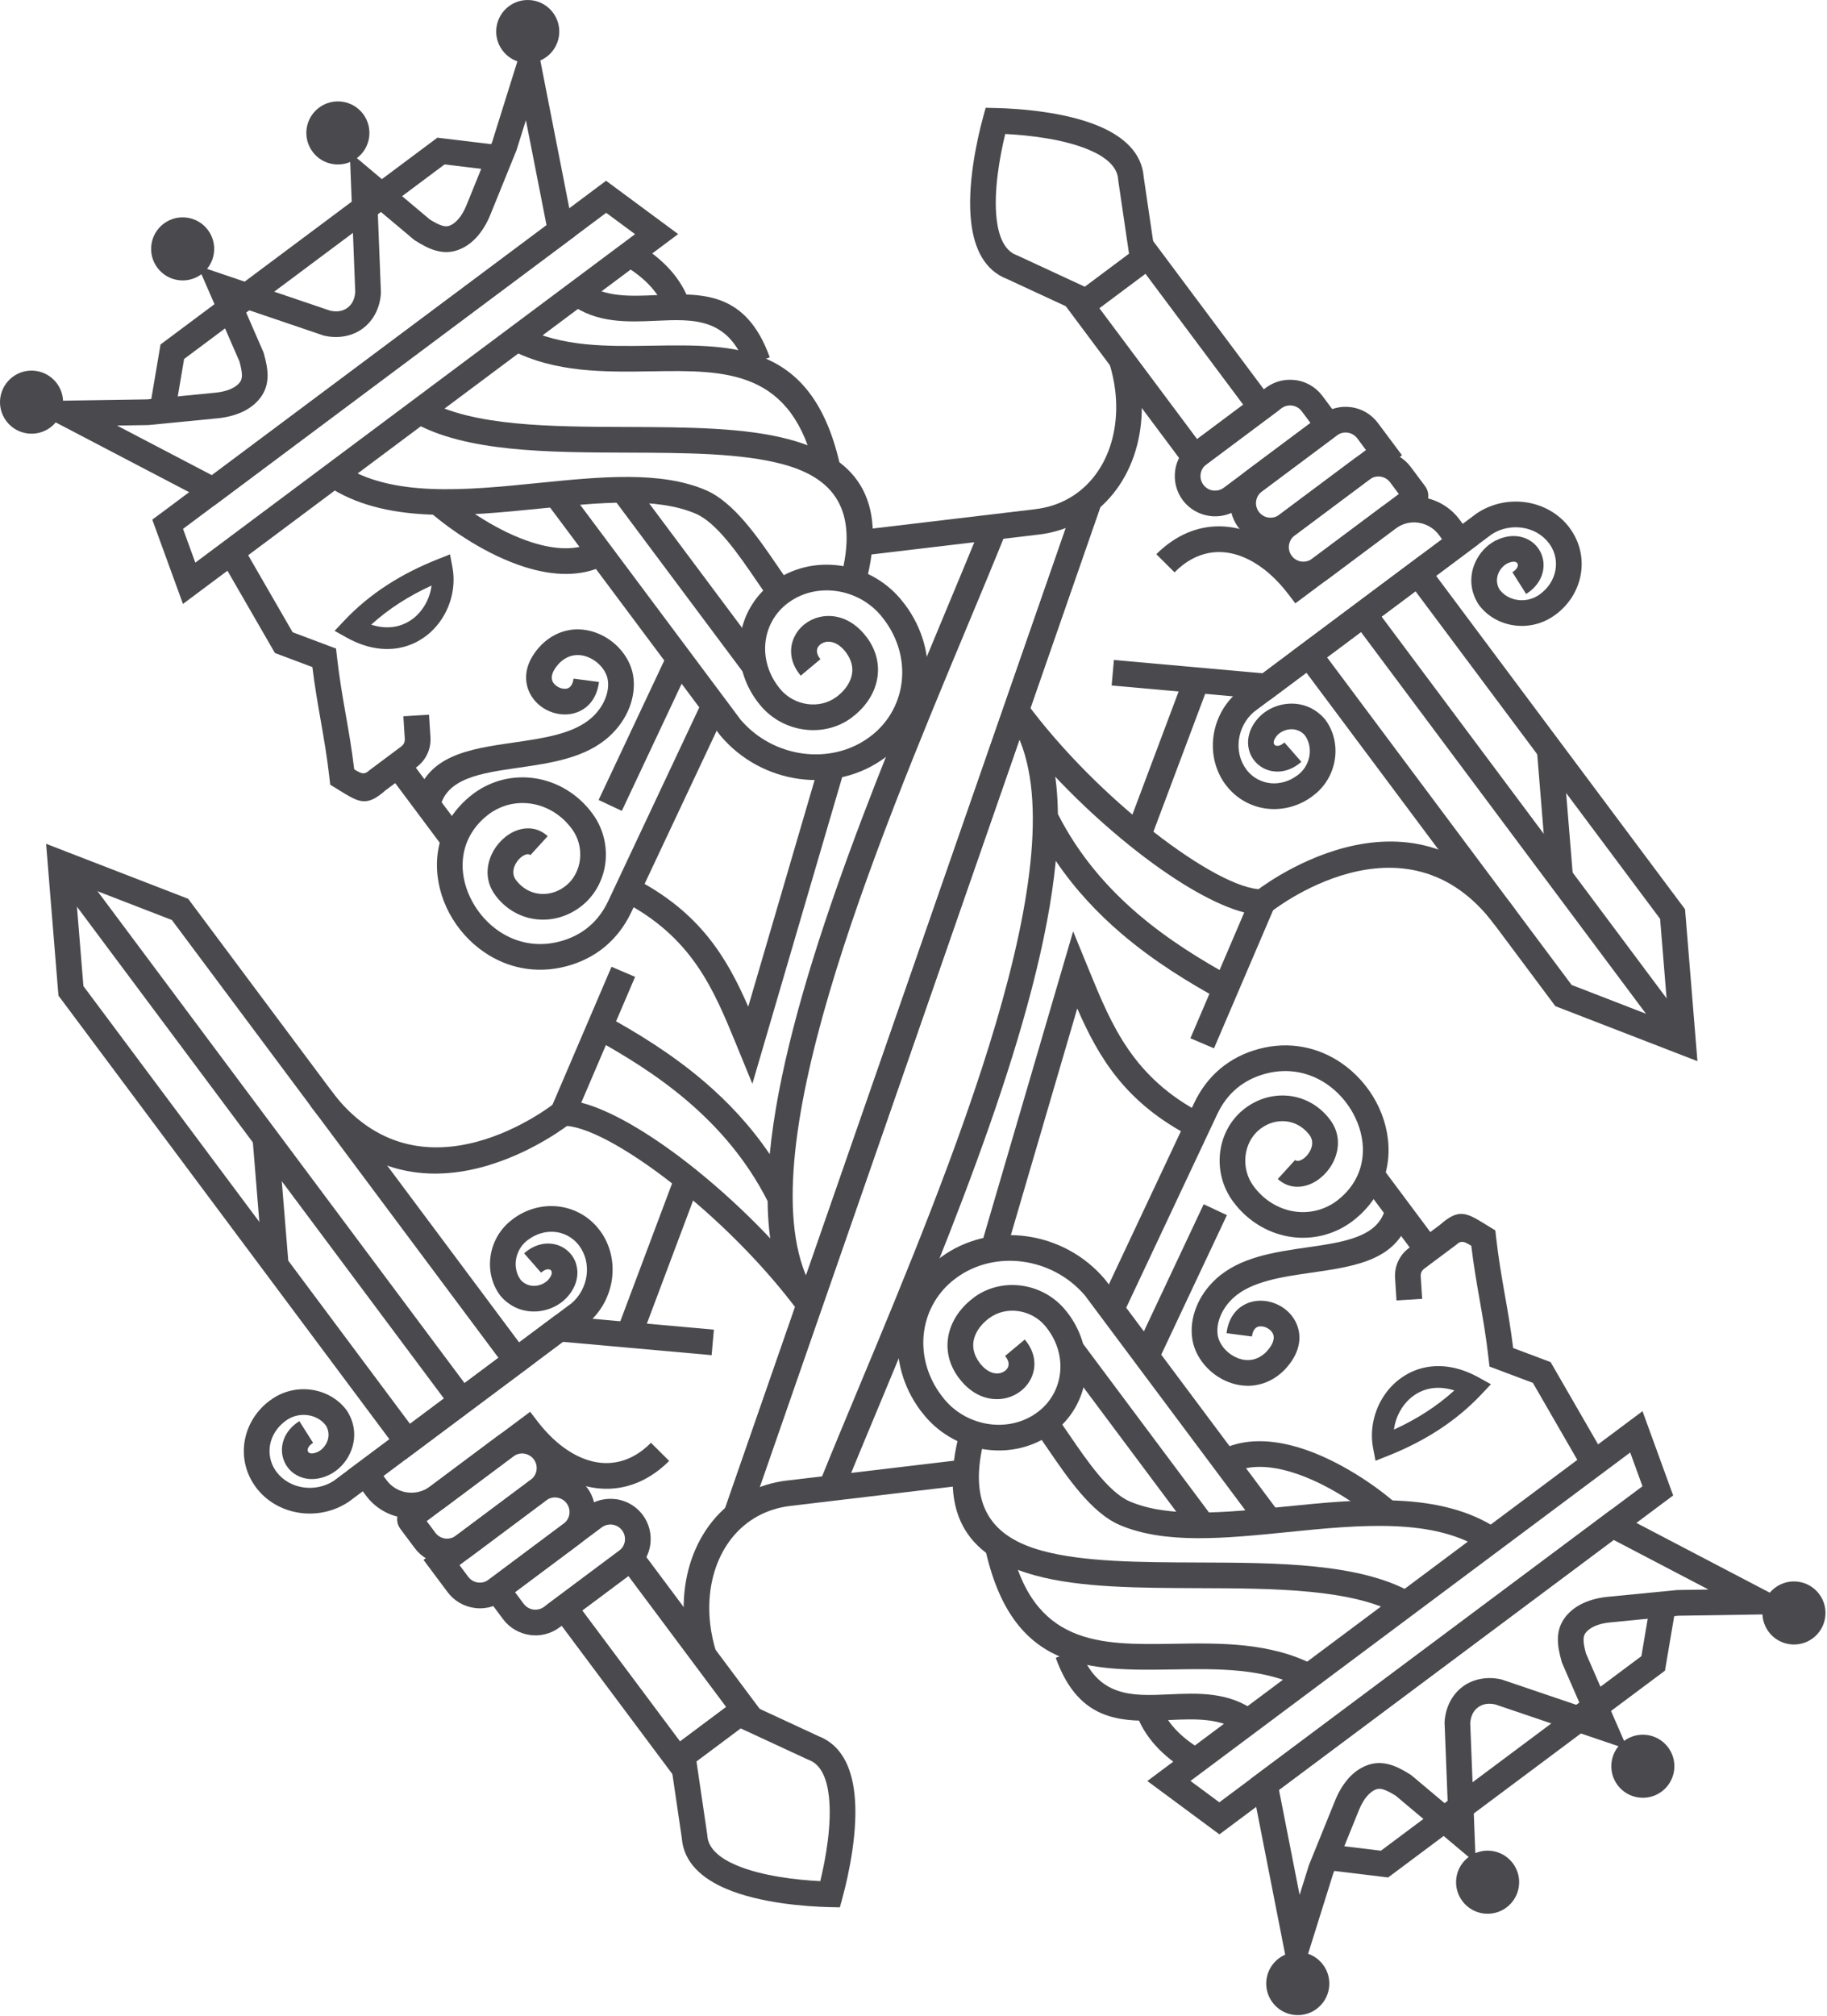 <svg width="1104" height="1218" viewBox="0 0 1104 1218"  xmlns="http://www.w3.org/2000/svg">
<path d="M238.438 224.024L129.556 305.337L9.398 242.5L88.849 241.285L130.093 237.251C133.649 236.902 136.956 236.135 139.645 234.92V234.9C141.816 233.914 143.639 232.629 144.874 231.056C145.81 229.87 146.169 228.466 146.189 226.843C146.189 224.512 145.591 221.663 144.715 218.426L119.496 160.539L199.504 187.69C201.516 188.128 203.568 188.238 205.421 187.909C207.014 187.62 208.588 186.983 209.992 185.927C211.407 184.871 212.472 183.547 213.199 182.102C214.046 180.409 214.524 178.417 214.664 176.375L211.367 91.935L259.733 132.601C262.571 134.354 265.111 135.729 267.352 136.376C268.906 136.824 270.36 136.874 271.764 136.316C273.617 135.579 275.37 134.205 276.933 132.392H276.953C278.886 130.171 280.559 127.213 281.903 123.906L297.481 85.501L321.215 9.665L347.331 142.711L238.438 224.034V224.024ZM128.022 287.081L330.249 136.067L317.789 72.612L312.212 90.421L311.993 91.028L296.286 129.763C294.343 134.533 291.794 138.936 288.656 142.561V142.601C285.519 146.207 281.804 149.045 277.531 150.738C272.551 152.72 267.83 152.691 263.029 151.286C259.045 150.141 255.131 147.999 250.918 145.36L250.37 145.011L250.041 144.732L228.209 126.396L230.171 176.365L230.191 176.893L230.171 177.132C229.932 181.206 228.916 185.319 227.034 189.064C225.231 192.65 222.671 195.867 219.295 198.387C215.929 200.907 212.114 202.441 208.16 203.148C204.016 203.895 199.793 203.696 195.819 202.779L195.59 202.719L195.082 202.55L147.723 186.475L159.107 212.61L159.286 213.008L159.455 213.636C160.78 218.426 161.716 222.779 161.696 226.922C161.666 231.932 160.352 236.464 157.045 240.667C154.206 244.282 150.422 247.041 146.079 249.023H146.039C141.667 250.986 136.727 252.191 131.597 252.699L89.995 256.762L89.347 256.802L70.692 257.091L128.002 287.061L128.022 287.081Z" fill="#4A4A4E"/>
<path d="M96.668 310.505L366.235 109.204L370.896 112.66L409.78 141.424L110.562 364.857L92.026 313.941L96.638 310.495L96.668 310.505ZM366.295 128.566L110.602 319.509L118.022 339.907L383.744 141.474L366.295 128.566Z" fill="#4A4A4E"/>
<path fill-rule="evenodd" clip-rule="evenodd" d="M7.655 227.689C16.091 221.395 28.023 223.128 34.328 231.554C40.633 239.98 38.89 251.922 30.464 258.227C22.027 264.521 10.095 262.798 3.791 254.362C-2.514 245.926 -0.771 233.994 7.655 227.689Z" fill="#4A4A4E"/>
<path fill-rule="evenodd" clip-rule="evenodd" d="M98.969 135.091C107.405 128.797 119.337 130.52 125.642 138.956C131.937 147.392 130.203 159.324 121.777 165.629C113.341 171.923 101.409 170.2 95.105 161.764C88.81 153.328 90.543 141.396 98.969 135.091Z" fill="#4A4A4E"/>
<path fill-rule="evenodd" clip-rule="evenodd" d="M307.49 3.789C299.054 10.084 297.331 22.026 303.626 30.462C309.921 38.898 321.863 40.621 330.299 34.327C338.735 28.032 340.468 16.09 334.163 7.654C327.858 -0.782 315.926 -2.505 307.49 3.789Z" fill="#4A4A4E"/>
<path fill-rule="evenodd" clip-rule="evenodd" d="M192.771 65.043C184.335 71.338 182.602 83.28 188.907 91.716C195.202 100.152 207.144 101.875 215.58 95.58C224.016 89.286 225.739 77.344 219.444 68.907C213.15 60.471 201.208 58.748 192.771 65.043Z" fill="#4A4A4E"/>
<path d="M146.518 329.452L176.816 381.961L198.619 390.158L203.061 391.821L203.589 396.562C205.063 409.67 207.025 420.865 208.977 432.03C210.77 442.219 212.563 452.428 214.047 464.788C218.25 467.368 220.052 468.155 222.801 465.695L223.07 465.455L223.319 465.266L242.403 451.014C243.209 450.406 243.807 449.689 244.156 448.932C244.504 448.185 244.654 447.278 244.594 446.283L243.737 432.737L259.245 431.771L260.102 445.316C260.331 448.902 259.683 452.368 258.229 455.476C256.795 458.573 254.584 461.312 251.705 463.464L232.871 477.527C221.467 487.616 216.925 484.808 204.794 477.308L202.712 476.033L199.535 474.071L199.107 470.276C197.633 457.119 195.67 445.904 193.698 434.709C191.965 424.819 190.232 414.899 188.758 403.016L168.749 395.497L166.139 394.511L164.745 392.11L133.062 337.211L146.508 329.442L146.518 329.452Z" fill="#4A4A4E"/>
<path d="M206.208 280.517C236.347 300.725 281.595 296.184 325.111 291.801C362.749 288.016 399.213 284.341 426.663 296.184C443.505 303.444 458.136 324.848 469.67 341.721C472.459 345.794 475.048 349.599 477.827 353.324L465.367 362.627C463.106 359.599 460.108 355.206 456.891 350.495C446.453 335.227 433.216 315.865 420.517 310.387C396.793 300.158 362.291 303.624 326.674 307.209C280.42 311.861 232.313 316.701 197.563 293.395L206.198 280.507L206.208 280.517Z" fill="#4A4A4E"/>
<path d="M483.853 408.174C477.11 400.167 476.731 391.471 480.118 384.539L480.148 384.519C481.562 381.641 483.663 379.071 486.223 377.069C488.713 375.117 491.671 373.653 494.849 372.846H494.888C503.424 370.725 513.852 373.105 522.278 383.165L522.408 383.344L523.553 384.788L523.703 384.938C529.698 392.965 531.561 401.75 530.047 410.156C528.583 418.274 523.902 425.873 516.741 431.859L516.571 431.989L514.818 433.373L514.669 433.523C506.292 439.777 495.894 442.078 485.895 440.724C476.014 439.399 466.453 434.479 459.6 426.282C458.754 425.266 458.086 424.439 457.578 423.762C449.252 412.607 445.825 399.449 447.051 386.93C448.276 374.31 454.242 362.309 464.67 353.574C465.576 352.817 466.343 352.199 466.951 351.741C478.673 342.986 493.225 339.779 507.259 341.672C521.153 343.544 534.609 350.466 544.26 361.99C545.286 363.215 546.172 364.321 546.859 365.237C557.557 379.569 561.979 396.451 560.405 412.537C558.831 428.692 551.192 444.07 537.826 455.285C536.71 456.221 535.724 457.008 534.888 457.636C519.808 468.89 501.083 473.014 483.036 470.584C465.108 468.173 447.778 459.249 435.328 444.409L435.049 444.08L329.981 303.385L342.441 294.083L447.509 434.777C457.359 446.341 471.004 453.323 485.128 455.215C499.241 457.108 513.862 453.921 525.575 445.166C526.531 444.459 527.308 443.841 527.866 443.383C537.985 434.907 543.762 423.254 544.957 411.033C546.162 398.702 542.716 385.685 534.4 374.549C533.613 373.494 532.926 372.627 532.358 371.95C525.286 363.504 515.386 358.414 505.157 357.04C495.058 355.685 484.62 357.966 476.253 364.211L474.62 365.476C467.449 371.482 463.345 379.749 462.499 388.444C461.642 397.208 464.102 406.501 470.038 414.459L471.492 416.332C475.775 421.451 481.781 424.529 487.986 425.365C494.062 426.192 500.346 424.817 505.366 421.073V421.092L506.8 419.977C511.173 416.322 513.972 411.909 514.798 407.388C515.565 403.165 514.509 398.593 511.253 394.24H511.273L510.396 393.115C506.402 388.354 502.02 387.069 498.663 387.886V387.906C497.558 388.185 496.552 388.683 495.745 389.3C495.038 389.848 494.45 390.555 494.062 391.332H494.082C493.225 393.095 493.554 395.575 495.765 398.224L483.873 408.174H483.853Z" fill="#4A4A4E"/>
<path d="M257.392 241.653C285.589 257.619 332.948 257.799 379.252 257.958C415.039 258.087 450.267 258.207 477.328 265.577C515.664 276.005 537.516 299.621 522.845 353.514L507.905 349.44C519.459 307.001 502.726 288.535 473.255 280.517C448.195 273.705 413.983 273.575 379.212 273.456C330.887 273.296 281.455 273.107 249.703 255.119L257.392 241.653Z" fill="#4A4A4E"/>
<path d="M315.867 197.6C339.393 209.731 367.231 209.283 393.814 208.845C444.799 208.018 491.751 207.271 507.956 282.569L492.816 285.836C479.291 222.958 438.445 223.616 394.093 224.333C365.548 224.791 335.668 225.279 308.766 211.405L315.877 197.59L315.867 197.6Z" fill="#4A4A4E"/>
<path d="M382.659 291.234L461.781 397.188L449.321 406.491L370.199 300.536L382.659 291.234Z" fill="#4A4A4E"/>
<path d="M353.556 170.937C365.368 179.672 381.055 178.975 396.404 178.288C423.973 177.043 450.765 175.858 465.138 215.887L450.576 221.156C440.048 191.843 418.883 192.79 397.111 193.766C378.994 194.582 360.508 195.409 344.283 183.407L353.556 170.957V170.937Z" fill="#4A4A4E"/>
<path d="M246.615 457.557L280.479 502.905L268.019 512.207L234.155 466.869L246.615 457.557Z" fill="#4A4A4E"/>
<path d="M224.285 377.388C229.633 379.081 234.524 379.36 238.846 378.543C242.87 377.796 246.476 376.093 249.543 373.753H249.563C252.641 371.382 255.221 368.304 257.133 364.848C259.045 361.402 260.3 357.617 260.778 353.743C247.292 359.908 235.012 367.647 224.295 377.388H224.285ZM241.277 391.422C231.914 393.184 221.118 391.641 209.574 385.236L202.184 381.133L207.98 374.978C223.707 358.315 242.92 346.412 264.523 337.847L271.933 334.909L273.398 342.727C275.22 352.418 273.338 362.647 268.607 371.203C265.858 376.173 262.083 380.645 257.501 384.151H257.482C252.87 387.687 247.392 390.266 241.277 391.412V391.422Z" fill="#4A4A4E"/>
<path d="M320.519 516.618C319.762 515.93 318.667 515.901 317.581 516.299C316.366 516.747 315.141 517.554 314.055 518.61C312.89 519.745 311.874 521.169 311.157 522.723C309.892 525.492 309.713 528.739 311.585 531.388L312.501 532.564C316.177 536.996 321.057 539.476 326.117 539.984C331.186 540.492 336.515 539.087 341.047 535.781L342.252 534.844C347.043 530.87 349.851 525.074 350.489 518.958C351.146 512.713 349.563 506.14 345.608 500.801L345.589 500.771L344.114 498.899C337.8 491.27 329.344 486.708 320.599 485.473C311.964 484.258 302.96 486.29 295.43 491.847L295.4 491.867L293.777 493.152C284.165 501.11 279.843 511.299 279.564 521.578L279.534 521.598C279.325 529.337 281.406 537.255 285.241 544.396C289.115 551.627 294.743 558.001 301.565 562.613C311.625 569.406 324.453 572.443 338.288 568.768C344.971 566.995 350.827 564.017 355.698 559.954C360.568 555.89 364.532 550.681 367.471 544.446L425.139 421.888L439.163 428.472L381.494 551.029C377.56 559.356 372.212 566.368 365.598 571.886C358.985 577.393 351.156 581.397 342.272 583.748C323.677 588.688 306.446 584.595 292.88 575.441C283.896 569.366 276.546 561.079 271.546 551.727C266.506 542.334 263.777 531.737 264.056 521.179H264.036C264.425 506.648 270.46 492.285 283.916 481.16L283.936 481.14C284.604 480.592 285.36 480.005 286.197 479.387L286.217 479.367C297.153 471.3 310.211 468.352 322.76 470.115C335.21 471.867 347.182 478.312 356.066 489.038C356.664 489.766 357.331 490.612 358.029 491.568L358.048 491.598C364.383 500.184 366.923 510.652 365.897 520.542C364.851 530.552 360.16 540.123 352.082 546.806L351.913 546.936L350.549 548.002L350.399 548.111C342.63 553.868 333.388 556.318 324.513 555.412C315.549 554.495 306.944 550.173 300.52 542.404L300.39 542.235L299.344 540.89L299.255 540.771C293.388 532.862 293.607 523.789 297.054 516.249C298.557 512.962 300.729 509.925 303.288 507.454C305.928 504.895 308.996 502.893 312.213 501.717C318.547 499.417 325.34 500.034 330.957 505.154L320.499 516.618H320.519Z" fill="#4A4A4E"/>
<path d="M361.723 483.293L401.991 397.747L416.005 404.33L375.746 489.886L361.723 483.293Z" fill="#4A4A4E"/>
<path d="M384.571 146.785C390.717 150.371 397.041 154.903 402.569 160.47C408.246 166.207 413.127 173.09 416.214 181.267L401.752 186.765C399.511 180.848 395.846 175.729 391.533 171.367C387.051 166.845 381.832 163.13 376.733 160.152L384.571 146.785Z" fill="#4A4A4E"/>
<path d="M250.749 484.547C256.914 456.291 283.189 452.506 310.788 448.532C328.526 445.972 346.942 443.323 357.849 433.303C361.474 429.977 364.153 426.042 365.757 422.018C367.311 418.134 367.829 414.17 367.251 410.654C366.713 407.467 364.95 404.339 362.45 401.77C360.369 399.628 357.769 397.905 354.97 396.84C352.361 395.854 349.502 395.475 346.684 395.943V395.923C343.795 396.421 340.837 397.846 338.138 400.475C333.736 405.047 332.799 408.762 333.755 411.292C334.373 412.945 335.817 414.319 337.54 415.186L337.56 415.206C339.263 416.062 341.196 416.361 342.799 415.923C344.572 415.435 346.116 413.612 346.584 409.987L361.962 411.999C360.518 422.955 354.323 428.851 346.933 430.893C341.574 432.357 335.648 431.57 330.628 429.06V429.08C325.588 426.57 321.325 422.257 319.264 416.75C316.375 409.031 317.69 399.33 327.142 389.579L327.291 389.429C332.471 384.38 338.287 381.601 344.164 380.625L344.194 380.605C349.741 379.689 355.349 380.426 360.478 382.358C365.408 384.22 369.94 387.228 373.585 390.963C378.227 395.724 381.514 401.73 382.579 408.084C383.635 414.419 382.788 421.271 380.189 427.785C377.769 433.861 373.765 439.757 368.327 444.737C353.924 457.954 333.088 460.962 313.009 463.85C290.868 467.038 269.783 470.075 265.908 487.854L250.769 484.527L250.749 484.547Z" fill="#4A4A4E"/>
<path d="M269.733 297.439C281.386 307.628 301.426 321.383 321.764 327.777C335.09 331.971 348.417 332.947 358.974 327.289L366.325 340.974C351.554 348.893 334.094 347.897 317.103 342.558C294.394 335.407 272.273 320.288 259.494 309.112L269.743 297.439H269.733Z" fill="#4A4A4E"/>
<path d="M90.343 247.39L96.479 211.185L96.997 208.108L264.304 83.169L267.402 83.548L303.537 87.921L301.694 103.329L268.647 99.335L111.249 216.872L105.642 249.989L90.343 247.39Z" fill="#4A4A4E"/>
<path d="M665.791 303.725L451.97 918.794L437.299 913.685L651.12 298.616L665.791 303.725Z" fill="#4A4A4E"/>
<path d="M518.484 320.357L625.514 307.638L625.534 307.618C629.05 307.2 632.446 306.483 635.633 305.487C649.229 301.274 659.687 292.09 666.28 280.059C673.053 267.679 675.832 252.241 673.89 235.936C673.252 230.598 672.077 225.08 670.354 219.512L685.164 214.891C687.137 221.245 688.491 227.699 689.248 234.084C691.579 253.645 688.142 272.33 679.856 287.489C671.36 302.997 657.844 314.829 640.245 320.287C636.171 321.552 631.849 322.478 627.327 323.006V322.986L520.317 335.705L518.464 320.337L518.484 320.357Z" fill="#4A4A4E"/>
<path d="M382.938 530.454C422.897 550.951 439.132 578.381 452.14 608.161L494.729 462.795L509.589 467.158L454.63 654.754L446.234 634.276L444.939 631.109C431.194 597.574 418.236 565.991 375.856 544.238L382.928 530.454H382.938Z" fill="#4A4A4E"/>
<path d="M383.765 590.172L351.235 666.167C368.277 670.509 391.434 683.896 415.368 702.511C443.385 724.303 473.056 753.526 495.346 783.695L482.896 792.908C461.453 763.884 432.867 735.747 405.836 714.712C378.745 693.616 353.785 679.882 340.279 680.141L328.308 680.37L369.522 584.067L383.785 590.162L383.765 590.172Z" fill="#4A4A4E"/>
<path d="M35.135 599.247L27.855 509.776L113.71 543.003L115.024 544.756L322.999 823.466L244.634 881.991L36.659 603.281L35.344 601.528L35.155 599.247H35.135ZM45.304 533.153L50.404 595.731L247.761 860.229L301.216 820.309L103.859 555.812L45.304 533.153Z" fill="#4A4A4E"/>
<path d="M272.92 851.146L30.345 526.111L42.805 516.799L285.38 841.843L272.92 851.146Z" fill="#4A4A4E"/>
<path d="M282.83 853.445L210.879 907.169L210.52 907.398C201.447 913.414 190.68 915.445 180.65 913.892C170.491 912.308 161.009 907.069 154.645 898.543L154.545 898.354L153.559 896.96L153.429 896.78C147.941 888.494 146.248 878.832 148.001 869.729C149.744 860.715 154.864 852.239 162.961 846.184L163.15 846.084L164.714 844.979L164.893 844.849C172.104 840.058 180.68 838.425 188.648 839.67C196.755 840.925 204.335 845.118 209.424 851.941L209.693 852.349C210.759 853.982 211.616 855.695 212.283 857.399L212.303 857.419C214.783 863.823 214.464 870.386 212.303 876.104C210.191 881.691 206.297 886.482 201.546 889.549C200.122 890.476 198.588 891.253 197.024 891.86C189.485 894.788 182.781 893.663 177.971 890.396L177.941 890.416C175.461 888.723 173.489 886.422 172.184 883.773C170.879 881.123 170.232 878.155 170.381 875.147C170.66 869.191 173.887 862.966 180.899 858.564L189.196 871.701C186.975 873.096 185.959 874.629 185.909 875.884V875.924C185.889 876.303 185.949 876.651 186.078 876.9C186.208 877.149 186.427 877.398 186.706 877.588L186.686 877.617C187.582 878.215 189.176 878.275 191.397 877.418C191.965 877.199 192.542 876.91 193.08 876.542H193.1C195.182 875.177 196.905 873.066 197.821 870.616C198.698 868.305 198.817 865.616 197.811 862.996C197.582 862.409 197.283 861.791 196.905 861.173C194.325 857.757 190.441 855.636 186.287 854.998C181.975 854.331 177.343 855.197 173.469 857.767L172.254 858.614V858.634C167.353 862.309 164.266 867.359 163.24 872.657C162.234 877.886 163.2 883.434 166.357 888.185L167.095 889.231H167.114C170.979 894.39 176.776 897.577 183.021 898.543C189.265 899.519 195.949 898.304 201.596 894.689L273.547 840.965L282.849 853.425L282.83 853.445Z" fill="#4A4A4E"/>
<path d="M273.528 840.986L345.479 787.262C350.548 782.88 353.606 776.814 354.453 770.549C355.289 764.294 353.885 757.82 350.03 752.651H350.05L349.263 751.635C345.598 747.273 340.558 744.763 335.26 744.245C329.881 743.717 324.164 745.241 319.244 748.916V748.896L318.059 749.812C314.483 752.81 312.342 757.004 311.754 761.326C311.186 765.489 312.113 769.812 314.662 773.258C315.15 773.786 315.648 774.254 316.146 774.643C318.367 776.346 320.977 776.993 323.447 776.814C326.067 776.625 328.576 775.579 330.459 773.965H330.479C330.977 773.527 331.425 773.049 331.794 772.581C333.248 770.699 333.636 769.145 333.317 768.129H333.298C333.188 767.81 333.019 767.531 332.819 767.342C332.62 767.153 332.302 767.003 331.933 766.904H331.893C330.678 766.585 328.925 767.123 326.943 768.856L316.704 757.173C322.909 751.705 329.802 750.38 335.588 751.804C338.517 752.512 341.176 753.976 343.347 755.978C345.508 757.98 347.162 760.529 348.078 763.378L348.048 763.398C349.821 768.945 348.984 775.678 344.044 782.083C343.018 783.407 341.833 784.662 340.548 785.768C336.256 789.453 330.549 791.824 324.592 792.262C318.497 792.71 312.123 791.136 306.684 786.953L306.665 786.933C305.22 785.818 303.826 784.503 302.561 783.019L302.242 782.641C297.153 775.828 295.28 767.362 296.376 759.235C297.452 751.237 301.445 743.488 308.089 737.92L308.268 737.791L309.772 736.605L309.921 736.456C318.029 730.4 327.6 727.91 336.744 728.797C345.967 729.703 354.751 734.066 361.136 741.685L361.265 741.864L362.321 743.199L362.47 743.348C368.835 751.874 371.165 762.452 369.801 772.641C368.446 782.7 363.436 792.441 355.09 799.443L354.761 799.722L282.81 853.446L273.508 840.986H273.528Z" fill="#4A4A4E"/>
<path d="M429.988 818.694L340.129 810.657L231.675 891.641L233.677 894.331C236.755 898.444 241.227 900.944 245.908 901.611L245.938 901.591C250.659 902.278 255.649 901.163 259.752 898.105L259.772 898.135L320.359 852.907L325.01 858.973C327.331 862 329.85 864.859 332.51 867.508C341.314 876.283 351.135 881.87 360.856 883.444C370.178 884.948 379.67 882.737 388.365 876.064C389.969 874.839 391.652 873.345 393.355 871.632L404.351 882.588C402.289 884.649 400.088 886.602 397.778 888.364C385.457 897.816 371.872 900.934 358.416 898.763C345.388 896.661 332.639 889.56 321.554 878.514C320.229 877.189 318.895 875.785 317.59 874.301L269.045 910.545L269.065 910.575C261.525 916.212 252.362 918.244 243.717 916.989V916.969C235.051 915.715 226.844 911.163 221.237 903.643L209.932 888.504L335.538 794.711L431.383 803.286L430.018 818.704L429.988 818.694Z" fill="#4A4A4E"/>
<path d="M310.24 879.83L257.831 918.963L263.1 926.025C264.554 927.967 266.665 929.142 268.886 929.471V929.451C271.117 929.77 273.478 929.252 275.41 927.818L320.768 893.944C322.71 892.5 323.875 890.388 324.214 888.177V888.137C324.523 885.916 323.995 883.565 322.551 881.633C321.106 879.691 318.995 878.526 316.764 878.197V878.177C314.543 877.868 312.182 878.386 310.24 879.84V879.83ZM243.907 909.949L300.928 867.37C306.276 863.376 312.8 861.932 318.965 862.819L318.995 862.799C325.15 863.695 330.997 866.932 335.011 872.311C339.005 877.659 340.449 884.193 339.562 890.348V890.388C338.656 896.553 335.419 902.4 330.07 906.384L284.713 940.258C279.354 944.262 272.82 945.716 266.655 944.819L266.635 944.789C260.47 943.893 254.624 940.646 250.64 935.308L241.925 923.634C240.301 921.453 239.723 918.844 240.082 916.374H240.102C240.451 913.914 241.745 911.553 243.907 909.939V909.949Z" fill="#4A4A4E"/>
<path d="M349.921 932.966L304.563 966.84C299.205 970.844 292.671 972.298 286.506 971.402L286.486 971.372C280.321 970.476 274.474 967.229 270.49 961.89L255.919 942.379L320.778 893.943C326.127 889.949 332.65 888.505 338.816 889.391L338.845 889.372C345.001 890.268 350.847 893.505 354.861 898.883C358.855 904.232 360.299 910.756 359.413 916.921V916.961C358.506 923.126 355.27 928.972 349.921 932.956V932.966ZM295.251 954.38L340.608 920.506C342.551 919.062 343.716 916.951 344.055 914.74V914.7C344.363 912.479 343.835 910.128 342.391 908.196C340.947 906.254 338.826 905.088 336.604 904.76V904.74C334.383 904.431 332.023 904.949 330.081 906.403L277.671 945.536L282.94 952.598C284.394 954.54 286.506 955.715 288.727 956.044V956.024C290.958 956.352 293.318 955.824 295.251 954.39V954.38Z" fill="#4A4A4E"/>
<path d="M363.606 922.738L311.196 961.871L316.465 968.933C317.919 970.875 320.031 972.05 322.252 972.379V972.359C324.483 972.677 326.843 972.16 328.776 970.725L374.133 936.851C376.076 935.407 377.241 933.296 377.58 931.085V931.045C377.888 928.824 377.36 926.473 375.916 924.541C374.472 922.609 372.361 921.433 370.13 921.105V921.085C367.908 920.776 365.548 921.294 363.606 922.748V922.738ZM295.669 954.072L354.303 910.288C359.652 906.294 366.175 904.85 372.341 905.736L372.371 905.716C378.526 906.613 384.372 909.85 388.386 915.228C392.38 920.577 393.824 927.101 392.938 933.266V933.306C392.032 939.471 388.795 945.317 383.446 949.301L338.088 983.175C332.73 987.179 326.196 988.633 320.031 987.737L320.011 987.707C313.846 986.811 307.999 983.564 304.005 978.225L289.434 958.714L295.659 954.062L295.669 954.072Z" fill="#4A4A4E"/>
<path d="M422.668 715.022L386.025 812.58L371.493 807.132L408.136 709.574L422.668 715.022Z" fill="#4A4A4E"/>
<path d="M608.044 321.264C600.663 339.591 592.954 358.076 584.767 377.688C528.672 512.167 449.799 701.277 489.958 776.754L476.273 784.105C467.887 768.338 464.102 748.428 463.853 725.63C451.164 700.61 433.903 681.019 415.517 665.282C396.663 649.157 376.444 636.976 358.646 627.165L366.165 613.59C384.631 623.779 405.687 636.458 425.597 653.499C439.839 665.69 453.475 680.073 465.128 697.323C474.191 602.494 528.533 472.178 570.445 371.712C579.1 350.975 587.207 331.493 593.681 315.448L608.034 321.264H608.044Z" fill="#4A4A4E"/>
<path d="M382.858 930.346L460.566 1034.41L407.808 1073.81L330.1 969.748L382.858 930.346ZM379.701 952.109L351.852 972.905L410.955 1052.06L438.803 1031.26L379.701 952.109Z" fill="#4A4A4E"/>
<path d="M420.846 1064.07L427.36 1108.32L427.419 1108.96C427.917 1116.91 435.178 1122.68 444.889 1126.83C460.387 1133.43 481.512 1135.75 495.665 1136.46C499.002 1122.69 502.787 1101.78 500.854 1085.04C499.639 1074.54 496.163 1065.94 488.683 1063.2L488.086 1062.96L447.509 1044.15L420.836 1064.07H420.846ZM412.001 1110.49L404.153 1057.14L407.858 1054.38L445.636 1026.16L494.56 1048.85C508.334 1054.15 514.46 1067.44 516.272 1083.23C518.812 1105.09 512.936 1132.34 509.091 1146.45L507.508 1152.29L501.452 1152.16C486.821 1151.83 459.032 1149.73 438.794 1141.08C424.162 1134.85 413.157 1125.2 411.991 1110.49H412.001Z" fill="#4A4A4E"/>
<path d="M168.091 686.835L174.376 764.005L158.918 765.24L152.633 688.07L168.091 686.835Z" fill="#4A4A4E"/>
<path d="M344.901 678.5C344.642 678.699 251.387 753.568 187.513 668.032L199.973 658.729C254.245 731.397 335.12 666.478 335.349 666.309L344.901 678.5Z" fill="#4A4A4E"/>
<path d="M864.652 993.384L973.544 912.061L1093.7 974.898L1014.24 976.113L972.997 980.147C969.441 980.496 966.134 981.263 963.445 982.478V982.498C961.274 983.484 959.451 984.769 958.216 986.342C957.28 987.528 956.911 988.932 956.901 990.555C956.881 992.886 957.479 995.715 958.356 998.932L983.604 1056.86L903.576 1029.71C901.564 1029.27 899.522 1029.15 897.659 1029.49C896.066 1029.78 894.492 1030.42 893.088 1031.47C891.673 1032.53 890.608 1033.85 889.881 1035.3C889.034 1036.99 888.556 1038.98 888.417 1041.02L891.733 1125.46L843.387 1084.84C840.529 1083.07 837.979 1081.69 835.738 1081.03C834.184 1080.58 832.72 1080.53 831.326 1081.09C829.473 1081.83 827.72 1083.21 826.157 1085.02H826.137C824.204 1087.24 822.531 1090.19 821.187 1093.5L805.609 1131.91L781.875 1207.74L755.75 1074.7L864.632 993.384H864.652ZM975.078 930.327L772.851 1081.34L785.311 1144.8L790.888 1126.99L791.107 1126.38L806.814 1087.65C808.757 1082.87 811.306 1078.47 814.444 1074.85V1074.81C817.581 1071.2 821.296 1068.36 825.569 1066.67C830.519 1064.69 835.25 1064.72 840.071 1066.11C844.045 1067.27 847.959 1069.39 852.182 1072.04L852.74 1072.39L853.059 1072.67L874.881 1091L872.919 1041.03V1040.27C873.158 1036.19 874.174 1032.08 876.056 1028.33C877.859 1024.75 880.419 1021.53 883.795 1019C887.172 1016.47 890.976 1014.95 894.93 1014.24C899.074 1013.49 903.297 1013.69 907.271 1014.61L907.51 1014.67L907.998 1014.84L955.358 1030.91L943.973 1004.78L943.814 1004.39L943.625 1003.75C942.29 998.962 941.364 994.599 941.384 990.466C941.404 985.456 942.708 980.914 946.035 976.721C948.874 973.105 952.648 970.346 957.001 968.364H957.041C961.413 966.402 966.353 965.197 971.483 964.689L1013.09 960.626L1013.73 960.586L1032.39 960.297L975.078 930.327Z" fill="#4A4A4E"/>
<path d="M1006.42 906.901L736.866 1108.19L732.195 1104.75L693.301 1075.97L992.519 852.539L1011.04 903.455L1006.42 906.911V906.901ZM736.806 1088.84L992.499 897.897L985.078 877.499L719.356 1075.93L736.806 1088.84Z" fill="#4A4A4E"/>
<path fill-rule="evenodd" clip-rule="evenodd" d="M1095.44 989.719C1087 996.014 1075.07 994.291 1068.76 985.855C1062.47 977.418 1064.2 965.486 1072.63 959.182C1081.06 952.887 1093 954.62 1099.3 963.046C1105.6 971.482 1103.86 983.414 1095.44 989.719Z" fill="#4A4A4E"/>
<path fill-rule="evenodd" clip-rule="evenodd" d="M1004.12 1082.32C995.686 1088.61 983.754 1086.88 977.45 1078.45C971.155 1070.01 972.888 1058.08 981.314 1051.78C989.75 1045.48 1001.68 1047.22 1007.99 1055.64C1014.28 1064.08 1012.56 1076.01 1004.12 1082.32Z" fill="#4A4A4E"/>
<path fill-rule="evenodd" clip-rule="evenodd" d="M795.609 1213.62C804.045 1207.32 805.778 1195.38 799.474 1186.95C793.179 1178.51 781.237 1176.79 772.801 1183.08C764.365 1189.38 762.632 1201.32 768.936 1209.75C775.231 1218.19 787.173 1219.91 795.609 1213.62Z" fill="#4A4A4E"/>
<path fill-rule="evenodd" clip-rule="evenodd" d="M910.319 1152.37C918.756 1146.07 920.479 1134.13 914.184 1125.69C907.889 1117.26 895.947 1115.53 887.511 1121.83C879.075 1128.12 877.352 1140.06 883.647 1148.5C889.941 1156.94 901.883 1158.67 910.319 1152.37Z" fill="#4A4A4E"/>
<path d="M956.584 887.956L926.285 835.447L900.051 825.587L899.513 820.846C898.039 807.739 896.077 796.543 894.125 785.378C892.332 775.189 890.539 764.98 889.055 752.62C884.852 750.05 883.059 749.254 880.3 751.714L880.041 751.953L879.782 752.142L860.699 766.395C859.892 767.002 859.294 767.719 858.946 768.476C858.597 769.223 858.448 770.13 858.508 771.126L859.364 784.671L843.857 785.637L843 772.092C842.781 768.506 843.418 765.04 844.872 761.933C846.307 758.835 848.518 756.096 851.396 753.945L870.231 739.881C881.625 729.802 886.176 732.6 898.308 740.1L903.587 743.337L904.005 747.132C905.479 760.289 907.441 771.504 909.413 782.699C911.146 792.589 912.889 802.51 914.353 814.392L936.982 822.898L938.367 825.288L970.049 880.187L956.604 887.956H956.584Z" fill="#4A4A4E"/>
<path d="M896.883 936.891C866.734 916.682 821.496 921.224 777.981 925.607C740.342 929.391 703.878 933.066 676.429 921.224C659.586 913.963 644.955 892.559 633.421 875.687C630.633 871.613 628.043 867.809 625.264 864.084L637.724 854.781C639.985 857.809 642.983 862.201 646.2 866.912C656.638 882.181 669.875 901.543 682.564 907.021C706.289 917.25 740.79 913.784 776.407 910.198C822.661 905.547 870.768 900.706 905.518 924.013L896.883 936.901V936.891Z" fill="#4A4A4E"/>
<path d="M619.239 809.243C625.972 817.251 626.36 825.936 622.974 832.878L622.944 832.898C621.53 835.777 619.428 838.346 616.868 840.348C614.378 842.3 611.42 843.764 608.243 844.571H608.203C599.667 846.693 589.239 844.312 580.813 834.253L580.684 834.073L579.538 832.629L579.389 832.48C573.393 824.452 571.531 815.667 573.044 807.261C574.509 799.144 579.19 791.544 586.351 785.558L586.53 785.429L588.283 784.045L588.433 783.895C596.809 777.64 607.207 775.34 617.217 776.694C627.097 778.019 636.659 782.939 643.511 791.136C644.348 792.142 645.015 792.969 645.533 793.656C653.86 804.811 657.296 817.948 656.061 830.488C654.836 843.107 648.87 855.109 638.442 863.844C637.535 864.601 636.768 865.218 636.161 865.677C624.438 874.431 609.886 877.638 595.853 875.746C581.959 873.874 568.503 866.951 558.851 855.428C557.826 854.193 556.939 853.097 556.252 852.181C545.555 837.858 541.133 820.966 542.706 804.881C544.28 788.726 551.919 773.347 565.286 762.142C566.401 761.216 567.387 760.419 568.224 759.792C583.303 748.537 602.018 744.414 620.075 746.844C638.003 749.254 655.334 758.178 667.784 773.019L668.063 773.347L773.13 914.042L760.671 923.345L655.603 782.65C645.752 771.087 632.107 764.105 617.984 762.212C603.871 760.32 589.249 763.507 577.536 772.262C576.58 772.979 575.803 773.587 575.246 774.045C565.136 782.521 559.349 794.174 558.154 806.395C556.949 818.725 560.395 831.743 568.712 842.878C569.499 843.934 570.186 844.8 570.754 845.478C577.825 853.924 587.725 859.013 597.954 860.388C608.054 861.742 618.502 859.461 626.858 853.217L628.492 851.952C635.663 845.946 639.766 837.679 640.613 828.984C641.469 820.219 639.019 810.927 633.073 802.969L631.619 801.096C627.346 795.987 621.34 792.899 615.125 792.062C609.05 791.236 602.765 792.61 597.745 796.355V796.335L596.311 797.451C591.938 801.106 589.14 805.518 588.313 810.03C587.546 814.263 588.612 818.835 591.859 823.177H591.839L592.715 824.303C596.709 829.064 601.092 830.348 604.448 829.532V829.512C605.554 829.233 606.56 828.735 607.367 828.117C608.084 827.57 608.661 826.852 609.05 826.086H609.03C609.886 824.323 609.568 821.843 607.347 819.193L619.249 809.243H619.239Z" fill="#4A4A4E"/>
<path d="M845.698 975.755C817.501 959.789 770.142 959.609 723.838 959.45C688.052 959.321 652.823 959.201 625.762 951.831C587.426 941.403 565.574 917.787 580.245 863.894L595.185 867.968C583.631 910.407 600.354 928.873 629.835 936.891C654.895 943.703 689.107 943.833 723.878 943.952C772.203 944.112 821.635 944.301 853.387 962.289L845.698 975.755Z" fill="#4A4A4E"/>
<path d="M787.223 1019.81C763.698 1007.67 735.859 1008.12 709.276 1008.55C658.291 1009.38 611.34 1010.12 595.135 934.827L610.274 931.56C623.8 994.438 664.646 993.781 708.997 993.063C737.543 992.605 767.423 992.117 794.335 1005.99L787.223 1019.81Z" fill="#4A4A4E"/>
<path d="M720.432 926.174L641.32 820.22L653.77 810.917L732.892 916.871L720.432 926.174Z" fill="#4A4A4E"/>
<path d="M749.535 1046.47C737.722 1037.73 722.035 1038.43 706.687 1039.12C679.117 1040.36 652.325 1041.55 637.953 1001.52L652.514 996.251C663.042 1025.56 684.207 1024.62 705.98 1023.64C724.097 1022.82 742.583 1022 758.807 1034L749.535 1046.45V1046.47Z" fill="#4A4A4E"/>
<path d="M856.476 759.851L822.622 714.503L835.082 705.2L868.936 750.548L856.476 759.851Z" fill="#4A4A4E"/>
<path d="M878.816 840.021C873.467 838.328 868.577 838.049 864.254 838.865C860.25 839.612 856.625 841.316 853.557 843.656H853.537C850.46 846.027 847.88 849.104 845.968 852.56C844.055 856.006 842.8 859.791 842.322 863.666C855.808 857.5 868.089 849.762 878.806 840.021H878.816ZM861.814 825.987C871.167 824.234 881.973 825.768 893.517 832.172L900.917 836.276L895.11 842.431C879.383 859.094 860.171 870.996 838.567 879.562L831.167 882.5L829.693 874.672C827.87 864.981 829.753 854.751 834.484 846.196C837.233 841.226 840.998 836.754 845.589 833.248H845.609C850.221 829.712 855.699 827.133 861.814 825.987Z" fill="#4A4A4E"/>
<path d="M782.582 700.789C783.339 701.486 784.434 701.506 785.52 701.107C786.735 700.659 787.96 699.853 789.046 698.797C790.211 697.661 791.227 696.237 791.944 694.683C793.209 691.914 793.398 688.667 791.516 686.018L790.599 684.843C786.924 680.411 782.044 677.931 776.984 677.423C771.915 676.915 766.586 678.319 762.054 681.626L760.849 682.562C756.058 686.536 753.249 692.333 752.612 698.448C751.955 704.693 753.538 711.267 757.492 716.605L757.512 716.635L758.987 718.508C765.301 726.137 773.757 730.699 782.502 731.934C791.157 733.149 800.141 731.117 807.671 725.559L807.701 725.539L809.324 724.255C818.936 716.296 823.258 706.107 823.537 695.829L823.557 695.809C823.766 688.07 821.685 680.152 817.85 673.01C813.976 665.779 808.348 659.405 801.526 654.794C791.466 648.001 778.638 644.963 764.803 648.638C758.12 650.411 752.263 653.389 747.393 657.453C742.523 661.517 738.559 666.726 735.62 672.961L677.952 795.518L663.928 788.935L721.597 666.377C725.521 658.05 730.879 651.039 737.493 645.521C744.106 640.013 751.935 636.009 760.819 633.659C779.404 628.728 796.645 632.812 810.211 641.965C819.195 648.041 826.545 656.337 831.545 665.68C836.585 675.072 839.314 685.67 839.035 696.227H839.055C838.666 710.759 832.631 725.121 819.175 736.246L819.155 736.266C818.487 736.814 817.73 737.402 816.894 738.019L816.874 738.039C805.938 746.107 792.88 749.055 780.341 747.292C767.891 745.539 755.919 739.095 747.034 728.368C746.437 727.641 745.77 726.794 745.072 725.838L745.052 725.818C738.708 717.223 736.178 706.765 737.204 696.875C738.25 686.865 742.941 677.293 751.018 670.61L751.188 670.481L752.552 669.415L752.702 669.305C760.471 663.548 769.713 661.098 778.588 662.005C787.552 662.921 796.157 667.244 802.581 675.012L802.711 675.182L803.757 676.526L803.846 676.646C809.703 684.544 809.494 693.628 806.047 701.167C804.543 704.454 802.372 707.492 799.812 709.962C797.173 712.522 794.105 714.524 790.888 715.699C784.554 718 777.761 717.372 772.134 712.263L782.592 700.799L782.582 700.789Z" fill="#4A4A4E"/>
<path d="M741.378 734.114L701.109 819.66L687.086 813.077L727.354 727.521L741.378 734.114Z" fill="#4A4A4E"/>
<path d="M718.52 1070.62C712.355 1067.03 706.05 1062.51 700.522 1056.94C694.825 1051.19 689.935 1044.29 686.857 1036.12L701.359 1030.67C703.59 1036.59 707.245 1041.7 711.558 1046.04C716.04 1050.55 721.249 1054.28 726.359 1057.26L718.52 1070.62Z" fill="#4A4A4E"/>
<path d="M852.351 732.86C846.186 761.116 819.912 764.901 792.312 768.875C774.574 771.435 756.158 774.084 745.252 784.104C741.626 787.43 738.947 791.365 737.343 795.388C735.79 799.273 735.272 803.237 735.849 806.753C736.377 809.94 738.15 813.067 740.65 815.637C742.742 817.779 745.341 819.512 748.13 820.567C750.74 821.553 753.608 821.922 756.417 821.464V821.484C759.305 820.986 762.253 819.551 764.962 816.932C769.365 812.36 770.301 808.645 769.345 806.115C768.727 804.462 767.283 803.088 765.56 802.221L765.54 802.201C763.837 801.345 761.915 801.036 760.301 801.484C758.538 801.972 756.984 803.795 756.516 807.42L741.138 805.418C742.582 794.462 748.767 788.576 756.168 786.524C761.526 785.06 767.452 785.847 772.472 788.357V788.337C777.512 790.847 781.775 795.159 783.836 800.667C786.725 808.386 785.41 818.087 775.958 827.838L775.809 827.988C770.63 833.037 764.813 835.816 758.937 836.792L758.907 836.812C753.359 837.728 747.752 836.991 742.622 835.059C737.692 833.197 733.16 830.179 729.515 826.444C724.873 821.683 721.587 815.677 720.521 809.323C719.465 802.988 720.312 796.135 722.911 789.622C725.332 783.546 729.336 777.65 734.774 772.67C749.176 759.453 770.012 756.445 790.091 753.557C812.232 750.369 833.318 747.331 837.192 729.553L852.331 732.88L852.351 732.86Z" fill="#4A4A4E"/>
<path d="M833.357 919.979C821.704 909.79 801.665 896.035 781.326 889.641C768 885.447 754.673 884.471 744.116 890.129L736.765 876.444C751.536 868.525 768.996 869.521 785.988 874.86C808.696 882.011 830.817 897.13 843.596 908.306L833.347 919.979H833.357Z" fill="#4A4A4E"/>
<path d="M1012.75 970.029L1006.61 1006.22L1006.09 1009.3L1003.62 1011.15L841.266 1132.39L838.796 1134.24L835.698 1133.86L799.554 1129.49L801.396 1114.08L834.443 1118.07L991.841 1000.54L997.448 967.419L1012.75 970.029Z" fill="#4A4A4E"/>
<path d="M437.299 913.685L651.12 298.616L665.791 303.725L451.97 918.794L437.299 913.685Z" fill="#4A4A4E"/>
<path d="M584.608 897.051L477.578 909.77L477.548 909.79C474.022 910.209 470.636 910.926 467.449 911.922C453.853 916.135 443.395 925.318 436.802 937.349C430.029 949.73 427.25 965.168 429.193 981.472C429.83 986.811 431.005 992.329 432.728 997.896L417.918 1002.52C415.936 996.153 414.591 989.709 413.824 983.325C411.494 963.763 414.93 945.078 423.217 929.919C431.712 914.412 445.228 902.579 462.827 897.121C466.901 895.856 471.224 894.93 475.746 894.402V894.422L582.756 881.703L584.608 897.071V897.051Z" fill="#4A4A4E"/>
<path d="M720.152 686.955C680.193 666.457 663.958 639.027 650.95 609.247L608.361 754.613L593.501 750.25L648.47 562.664L658.151 586.309C671.896 619.844 684.854 651.417 727.234 673.18L720.162 686.965L720.152 686.955Z" fill="#4A4A4E"/>
<path d="M719.326 627.234L751.856 551.24C734.814 546.897 711.657 533.511 687.723 514.896C659.706 493.103 630.035 463.881 607.745 433.712L620.195 424.499C641.639 453.522 670.234 481.659 697.255 502.695C724.346 523.79 749.306 537.525 762.812 537.266L774.804 537.037L733.579 633.34L719.317 627.244L719.326 627.234Z" fill="#4A4A4E"/>
<path d="M1018.41 551.607L1025.71 641.088L941.982 608.678L939.86 607.861L780.112 393.941L858.477 335.416L1018.23 549.337L1018.4 551.607H1018.41ZM1008.25 617.702L1003.15 555.123L855.33 357.179L801.865 397.098L949.681 595.043L1008.24 617.702H1008.25Z" fill="#4A4A4E"/>
<path d="M830.181 366.263L1023.21 624.744L1010.75 634.047L817.721 375.565L830.181 366.263Z" fill="#4A4A4E"/>
<path d="M820.261 363.962L892.212 310.238L892.57 310.009C901.644 303.993 912.41 301.961 922.44 303.515C932.599 305.098 942.081 310.337 948.446 318.863L948.545 319.052L949.531 320.447L949.661 320.626C955.149 328.913 956.842 338.574 955.089 347.677C953.346 356.691 948.227 365.167 940.129 371.223L939.94 371.322L938.376 372.428L938.197 372.557C930.976 377.348 922.41 378.971 914.442 377.736C906.335 376.481 898.755 372.288 893.666 365.466L893.397 365.057C892.331 363.424 891.475 361.701 890.817 360.008L890.797 359.978C888.317 353.573 888.636 347.01 890.797 341.293C892.909 335.715 896.803 330.915 901.554 327.847C902.968 326.921 904.512 326.144 906.076 325.536C913.616 322.618 920.319 323.723 925.129 327L925.149 326.98C927.619 328.674 929.591 330.964 930.906 333.624C932.211 336.263 932.858 339.241 932.709 342.249C932.43 348.205 929.203 354.43 922.191 358.832L913.895 345.695C916.116 344.291 917.132 342.767 917.181 341.512V341.472C917.201 341.094 917.142 340.745 917.012 340.496C916.893 340.257 916.663 340.008 916.385 339.809V339.789C915.508 339.191 913.914 339.122 911.693 339.988C911.136 340.207 910.548 340.496 910.01 340.865H909.99C907.909 342.229 906.185 344.341 905.269 346.791C904.393 349.101 904.273 351.801 905.279 354.41C905.508 355.008 905.807 355.615 906.185 356.233C908.765 359.649 912.65 361.771 916.803 362.408C921.116 363.075 925.747 362.209 929.621 359.639L930.836 358.793V358.773C935.747 355.097 938.824 350.048 939.85 344.749C940.856 339.52 939.89 333.972 936.733 329.221L935.996 328.176H935.976C932.111 323.016 926.315 319.829 920.07 318.863C913.825 317.887 907.142 319.102 901.494 322.717L829.543 376.442L820.241 363.982L820.261 363.962Z" fill="#4A4A4E"/>
<path d="M829.563 376.422L757.612 430.146C752.542 434.528 749.485 440.594 748.638 446.859C747.801 453.114 749.206 459.588 753.06 464.757H753.04L753.827 465.773C757.492 470.135 762.532 472.645 767.831 473.163C773.209 473.691 778.926 472.157 783.847 468.492V468.512L785.022 467.595C788.597 464.597 790.739 460.404 791.326 456.082C791.894 451.918 790.968 447.596 788.418 444.14C787.93 443.612 787.432 443.144 786.934 442.755C784.713 441.052 782.104 440.405 779.633 440.584C777.024 440.773 774.504 441.819 772.622 443.432H772.602C772.104 443.871 771.656 444.339 771.287 444.817C769.833 446.699 769.435 448.253 769.753 449.279H769.783C769.893 449.598 770.062 449.877 770.261 450.066C770.46 450.255 770.779 450.414 771.148 450.504H771.187C772.403 450.823 774.165 450.285 776.138 448.552L786.376 460.235C780.171 465.703 773.269 467.028 767.492 465.603C764.564 464.896 761.905 463.432 759.733 461.43C757.562 459.418 755.919 456.869 755.003 454.03L755.022 454.01C753.249 448.462 754.086 441.729 759.026 435.325C760.052 434 761.237 432.745 762.522 431.64C766.815 427.955 772.522 425.584 778.478 425.146C784.574 424.698 790.948 426.261 796.386 430.455L796.406 430.484C797.84 431.6 799.245 432.905 800.51 434.399L800.828 434.777C805.918 441.59 807.79 450.056 806.695 458.183C805.619 466.181 801.625 473.94 794.982 479.498L794.803 479.627L793.299 480.812L793.149 480.962C785.042 487.017 775.47 489.507 766.327 488.621C757.104 487.715 748.319 483.352 741.935 475.733L741.805 475.553L740.75 474.219L740.6 474.069C734.236 465.544 731.905 454.966 733.27 444.777C734.624 434.717 739.634 424.977 747.981 417.975L748.309 417.696L820.26 363.972L829.563 376.432V376.422Z" fill="#4A4A4E"/>
<path d="M673.102 398.713L762.961 406.75L871.415 325.766L869.414 323.077C866.356 318.973 861.884 316.493 857.153 315.816L857.133 315.786C852.452 315.099 847.452 316.224 843.338 319.292L843.318 319.272L782.742 364.5L778.081 358.434C775.76 355.407 773.24 352.548 770.581 349.899C761.776 341.124 751.955 335.536 742.234 333.963C732.912 332.459 723.42 334.67 714.725 341.343C713.121 342.568 711.438 344.062 709.735 345.775L698.739 334.819C700.801 332.758 703.002 330.805 705.313 329.043C717.623 319.591 731.219 316.473 744.675 318.644C757.702 320.746 770.451 327.847 781.537 338.893C782.871 340.218 784.196 341.622 785.501 343.106L834.046 306.862L834.026 306.842C841.545 301.224 850.699 299.193 859.374 300.447V300.428C868.029 301.682 876.226 306.234 881.864 313.774L893.168 328.913L769.923 420.953L767.583 422.706L671.738 414.131L673.102 398.713Z" fill="#4A4A4E"/>
<path d="M792.851 337.587L845.26 298.445L839.991 291.383C838.547 289.451 836.436 288.276 834.204 287.957V287.937C831.983 287.628 829.623 288.146 827.681 289.6L782.323 323.474C780.391 324.918 779.225 327.03 778.897 329.261H778.877C778.568 331.482 779.086 333.842 780.54 335.785C781.994 337.737 784.106 338.912 786.327 339.241V339.221C788.558 339.54 790.918 339.022 792.851 337.587ZM859.174 307.458L802.153 350.037C796.785 354.041 790.261 355.495 784.096 354.599L784.076 354.569C777.911 353.673 772.064 350.426 768.08 345.087C764.086 339.739 762.642 333.215 763.529 327.05L763.509 327.02C764.405 320.865 767.652 315.008 773.01 311.004L818.368 277.13C823.717 273.136 830.24 271.692 836.406 272.579L836.426 272.559C842.581 273.455 848.427 276.692 852.441 282.07L861.156 293.744C862.76 295.885 863.337 298.524 862.979 301.004H862.999C862.64 303.475 861.335 305.835 859.164 307.449L859.174 307.458Z" fill="#4A4A4E"/>
<path d="M753.17 284.451L798.527 250.577C803.876 246.583 810.4 245.139 816.565 246.025L816.585 246.006C822.74 246.902 828.587 250.139 832.6 255.517L847.172 275.029L782.302 323.474C776.934 327.478 770.41 328.932 764.245 328.036L764.225 328.016C758.06 327.12 752.213 323.873 748.219 318.534C744.226 313.186 742.781 306.662 743.668 300.497L743.648 300.467C744.544 294.311 747.791 288.455 753.15 284.451H753.17ZM807.84 263.037L762.482 296.911C760.55 298.355 759.385 300.467 759.056 302.698H759.036C758.727 304.919 759.245 307.279 760.699 309.222C762.153 311.174 764.265 312.349 766.486 312.678V312.658C768.717 312.976 771.078 312.459 773.01 311.024L825.419 271.882L820.15 264.82C818.706 262.888 816.595 261.712 814.364 261.394V261.374C812.143 261.065 809.782 261.583 807.84 263.037Z" fill="#4A4A4E"/>
<path d="M739.474 294.67L791.884 255.527L786.615 248.466C785.171 246.534 783.059 245.358 780.828 245.04V245.02C778.607 244.711 776.247 245.229 774.305 246.683L728.947 280.557C727.015 282.001 725.849 284.113 725.521 286.344H725.501C725.192 288.565 725.71 290.925 727.164 292.867C728.618 294.82 730.73 295.995 732.951 296.323V296.304C735.182 296.622 737.542 296.104 739.474 294.67ZM807.422 263.336L748.777 307.13C743.419 311.134 736.885 312.588 730.72 311.692L730.7 311.662C724.534 310.765 718.688 307.519 714.694 302.18C710.7 296.831 709.256 290.308 710.142 284.142L710.122 284.113C711.019 277.957 714.266 272.101 719.624 268.097L764.982 234.223C770.33 230.229 776.854 228.785 783.02 229.671L783.049 229.651C789.205 230.548 795.051 233.785 799.065 239.163L813.636 258.675L807.411 263.326L807.422 263.336Z" fill="#4A4A4E"/>
<path d="M680.423 502.385L717.066 404.827L731.597 410.275L694.954 507.843L680.423 502.385Z" fill="#4A4A4E"/>
<path d="M495.048 896.144C502.428 877.818 510.137 859.332 518.324 839.721C574.419 705.241 653.292 516.131 613.133 440.654L626.818 433.304C635.205 449.071 638.99 468.981 639.248 491.779C651.937 516.778 669.188 536.38 687.584 552.126C706.439 568.252 726.657 580.423 744.456 590.243L736.936 603.819C718.47 593.63 697.415 580.951 677.505 563.909C663.262 551.718 649.627 537.326 637.974 520.085C628.91 614.914 574.568 745.231 532.657 845.697C524.001 866.434 515.884 885.915 509.42 901.961L495.068 896.144H495.048Z" fill="#4A4A4E"/>
<path d="M720.243 287.061L642.535 182.999L695.293 143.597L773.001 247.659L720.243 287.061ZM723.39 265.298L751.238 244.502L692.136 165.35L664.287 186.146L723.39 265.298Z" fill="#4A4A4E"/>
<path d="M682.245 153.339L675.732 109.087L675.672 108.449C675.174 100.501 667.923 94.734 658.202 90.581C642.704 83.978 621.579 81.657 607.426 80.95C604.089 94.715 600.305 115.63 602.237 132.373C603.452 142.871 606.928 151.466 614.408 154.205L615.006 154.444L655.583 173.259L682.255 153.339H682.245ZM691.1 106.915L698.271 155.66L698.958 160.261L661.18 188.478L657.475 191.237L653.252 189.285L608.552 168.558C594.777 163.259 588.651 149.972 586.829 134.176C584.289 112.314 590.165 85.073 594.01 70.96L595.604 65.123L601.649 65.253C616.28 65.582 644.069 67.683 664.307 76.328C678.939 82.563 689.944 92.205 691.11 106.915H691.1Z" fill="#4A4A4E"/>
<path d="M935.01 530.573L928.716 453.403L944.174 452.168L950.468 529.338L935.01 530.573Z" fill="#4A4A4E"/>
<path d="M758.189 538.909C758.448 538.709 851.704 463.84 915.577 549.376L903.117 558.679C848.845 486.011 767.97 550.93 767.741 551.099L758.189 538.909Z" fill="#4A4A4E"/>
</svg>
